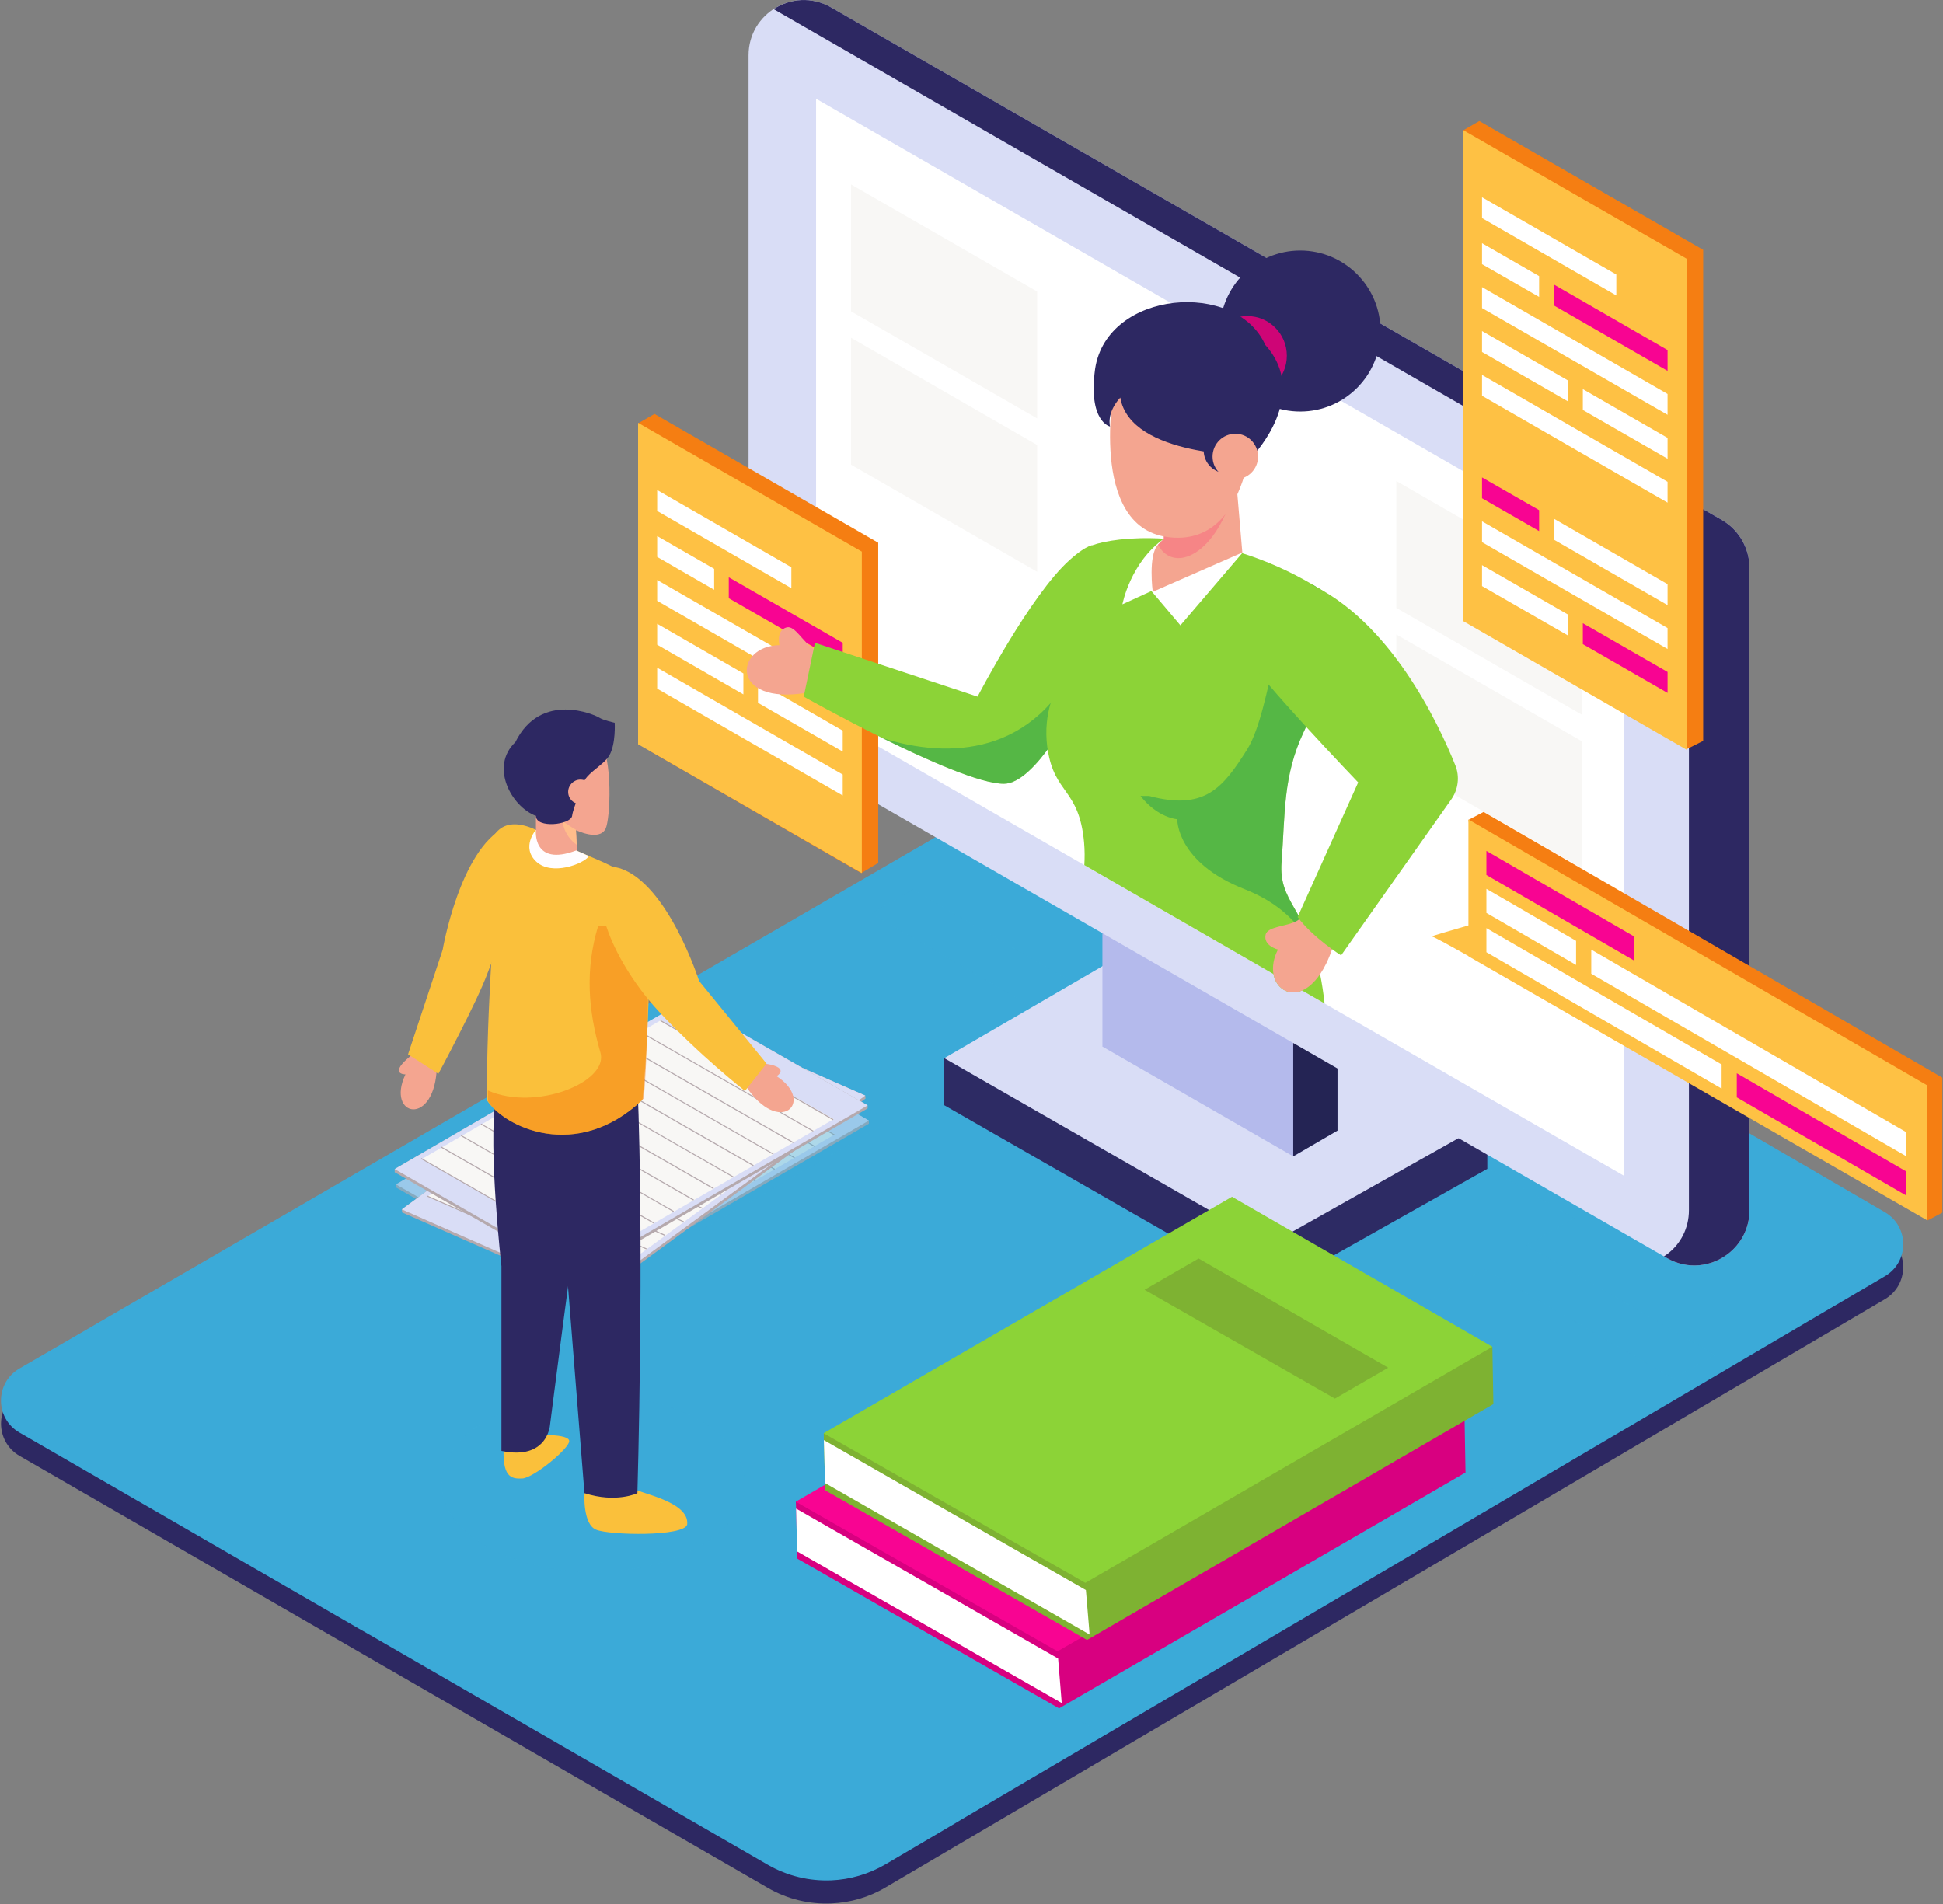 <svg width="150" height="147" viewBox="0 0 150 147" fill="none" xmlns="http://www.w3.org/2000/svg">
<rect x="0" y="0" width="150" height="147" fill="#808080" stroke="none"/>
<g clip-path="url(#clip0_18_41565)">
<path d="M87.562 61.634L145.506 95.363C147.397 96.458 147.397 99.188 145.523 100.301L68.363 145.722C67.07 146.487 65.63 146.896 64.19 146.957C62.498 147.035 60.798 146.635 59.28 145.757L1.509 112.402C-0.391 111.298 -0.399 108.55 1.501 107.455L80.474 61.625C82.669 60.356 85.376 60.356 87.562 61.634Z" fill="#2D2862"/>
<path d="M145.524 98.527L142.184 100.492L141.29 101.014L125.188 110.489L124.295 111.011L108.193 120.495L107.308 121.016L91.198 130.492L90.313 131.013L74.202 140.489L73.317 141.019L68.355 143.94C67.062 144.696 65.622 145.114 64.182 145.174C62.49 145.244 60.79 144.844 59.28 143.975L45.738 136.151L44.835 135.629L28.586 126.241L27.684 125.728L11.426 116.331L10.532 115.818L1.501 110.602C-0.399 109.507 -0.399 106.76 1.501 105.656L6.793 102.587L7.687 102.065L23.91 92.659L24.804 92.138L41.027 82.723L41.92 82.21L58.144 72.796L59.037 72.283L75.26 62.868L76.154 62.347L80.483 59.843C82.669 58.574 85.376 58.574 87.571 59.852L97.453 65.607L98.346 66.128L114.535 75.552L115.428 76.073L131.617 85.505L132.51 86.018L145.515 93.59C147.398 94.694 147.406 97.415 145.524 98.527Z" fill="#3BAAD8"/>
<g style="mix-blend-mode:multiply" opacity="0.4">
<path d="M57.51 114.531C57.51 118.304 52.261 121.364 45.789 121.364C39.326 121.364 34.077 118.304 34.077 114.531C34.077 110.758 39.326 107.698 45.789 107.698C52.261 107.698 57.51 110.758 57.51 114.531Z" fill="#3BAAD8"/>
</g>
<g style="mix-blend-mode:multiply" opacity="0.4">
<path d="M132.415 104.604L117.84 96.145L121.553 94.05L96.334 79.429L92.672 81.558L70.472 68.675L67.27 70.536L89.48 83.41L79.642 89.139L104.74 103.526L114.596 97.98L129.17 106.429L132.415 104.604Z" fill="#3BAAD8"/>
</g>
<path d="M89.592 75.612L114.821 86.618V90.243L97.999 99.718L72.9 85.331V81.698L89.592 75.612Z" fill="#2D2B64"/>
<path d="M89.592 71.987L114.821 86.618L97.999 96.093L72.9 81.698L89.592 71.987Z" fill="#D9DDF6"/>
<path d="M103.274 77.499V87.278L103.257 87.287L99.838 89.278L85.107 80.802V67.041L103.274 77.499Z" fill="#B4BAEC"/>
<path d="M103.256 87.287L99.838 89.278V75.534L103.256 77.499V87.287Z" fill="#242454"/>
<path d="M57.788 4.268V53.854C57.788 55.384 58.604 56.792 59.922 57.557L128.685 97.128C130.29 98.058 132.129 97.797 133.413 96.797C134.393 96.041 135.061 94.85 135.061 93.433V43.848C135.061 42.318 134.246 40.91 132.927 40.145L64.165 0.574C61.328 -1.06 57.788 0.991 57.788 4.268Z" fill="#D9DDF6"/>
<path d="M132.927 40.145L64.165 0.574C62.672 -0.287 60.981 -0.122 59.723 0.704L128.251 40.145C129.578 40.91 130.385 42.318 130.385 43.848V93.433C130.385 94.85 129.726 96.041 128.745 96.797C128.653 96.867 128.557 96.934 128.459 96.997L128.684 97.128C130.289 98.058 132.129 97.797 133.413 96.797C134.393 96.041 135.061 94.85 135.061 93.433V43.848C135.061 42.318 134.245 40.91 132.927 40.145Z" fill="#2D2862"/>
<path d="M125.379 43.526V90.782L102.259 77.473L100.524 76.473L98.311 75.204L83.71 66.789L63.002 54.871V7.624L90.425 23.41L93.982 25.453L94.173 25.566L98.667 28.148L99.179 28.444L103.499 30.93L125.379 43.526Z" fill="white"/>
<path d="M80.067 32.303V22.506L65.7 14.239V24.036L80.067 32.303Z" fill="#F8F7F5"/>
<path d="M80.067 44.143V34.355L65.7 26.079V35.876L80.067 44.143Z" fill="#F8F7F5"/>
<path d="M122.161 55.201V45.413L107.794 37.137V46.934L122.161 55.201Z" fill="#F8F7F5"/>
<path d="M122.161 67.05V57.253L107.794 48.986V58.774L122.161 67.05Z" fill="#F8F7F5"/>
<path d="M131.486 19.29L114.205 9.345L112.981 10.049L114.205 47.256L130.272 57.809L131.486 57.2V19.29Z" fill="#F57E12"/>
<path d="M130.211 19.977L112.938 10.032V47.942L130.211 57.887V19.977Z" fill="#FEC144"/>
<path d="M114.413 22.167V23.784L128.736 32.025V30.417L114.413 22.167Z" fill="white"/>
<path d="M114.413 28.948V30.556L128.736 38.806V37.198L114.413 28.948Z" fill="white"/>
<path d="M124.78 21.194L114.413 15.23V16.838L124.78 22.811V21.194Z" fill="white"/>
<path d="M118.82 21.316L114.413 18.777V20.394L118.82 22.924V21.316Z" fill="white"/>
<path d="M119.948 21.959V23.576L128.737 28.635V27.027L119.948 21.959Z" fill="#F80492"/>
<path d="M121.076 29.391L114.413 25.558V27.174L121.076 31.008V29.391Z" fill="white"/>
<path d="M122.195 30.043V31.652L128.737 35.416V33.807L122.195 30.043Z" fill="white"/>
<path d="M114.413 40.249V41.857L128.736 50.107V48.49L114.413 40.249Z" fill="white"/>
<path d="M118.82 39.388L114.413 36.859V38.467L118.82 41.005V39.388Z" fill="#F80492"/>
<path d="M119.948 40.04V41.657L128.737 46.717V45.1L119.948 40.04Z" fill="white"/>
<path d="M121.076 47.464L114.413 43.631V45.248L121.076 49.081V47.464Z" fill="white"/>
<path d="M122.195 48.116V49.733L128.737 53.497V51.88L122.195 48.116Z" fill="#F80492"/>
<path d="M67.799 66.624V41.901L50.526 31.956L49.303 32.66L50.136 57.965L66.489 67.406L67.799 66.624Z" fill="#F57E12"/>
<path d="M66.533 67.406V42.587L49.26 32.643V57.461L66.533 67.406Z" fill="#FEC144"/>
<path d="M50.734 44.778V46.386L65.058 54.636V53.019L50.734 44.778Z" fill="white"/>
<path d="M50.734 51.55V53.167L65.058 61.417V59.8L50.734 51.55Z" fill="white"/>
<path d="M61.093 43.796L50.734 37.832V39.449L61.093 45.413V43.796Z" fill="white"/>
<path d="M55.133 43.917L50.734 41.388V42.996L55.133 45.534V43.917Z" fill="white"/>
<path d="M56.261 44.569V46.186L65.058 51.246V49.629L56.261 44.569Z" fill="#F80492"/>
<path d="M57.389 51.993L50.734 48.16V49.777L57.389 53.61V51.993Z" fill="white"/>
<path d="M58.517 52.645V54.262L65.058 58.026V56.409L58.517 52.645Z" fill="white"/>
<path d="M114.535 73.239L148.829 94.216L149.948 93.624V83.201L114.535 62.686L113.372 63.294L114.535 73.239Z" fill="#F57E12"/>
<path d="M113.363 63.268V71.448C112.07 71.814 110.422 72.3 110.543 72.3C110.656 72.3 112.166 73.135 113.363 73.813V73.83L148.777 94.216V83.793L113.363 63.268Z" fill="#FEC144"/>
<path d="M126.168 72.309L114.751 65.694V67.554L126.168 74.169V72.309Z" fill="#F80492"/>
<path d="M122.846 73.317V75.178L147.163 89.269V87.409L122.846 73.317Z" fill="white"/>
<path d="M121.674 72.639L114.751 68.623V70.484L121.674 74.5V72.639Z" fill="white"/>
<path d="M132.909 82.184L114.751 71.657V73.517L132.909 84.045V82.184Z" fill="white"/>
<path d="M134.08 82.862V84.723L147.163 92.303V90.443L134.08 82.862Z" fill="#F80492"/>
<path d="M60.174 49.811C60.174 49.811 59.888 48.672 60.729 48.438C61.371 48.264 62.022 49.629 62.776 50.046C63.505 50.437 62.299 53.48 62.299 53.48C56.339 54.488 56.66 49.872 60.174 49.811Z" fill="#F4A590"/>
<path d="M84.292 42.092L83.416 50.576L83.234 52.35L83.025 54.393C83.025 54.393 79.945 60.513 77.499 60.513C75.695 60.513 71.617 58.713 68.103 56.974C64.833 55.349 62.048 53.784 62.048 53.784L62.915 49.629L75.469 53.784C75.469 53.784 79.555 45.908 82.6 43.213C82.6 43.208 82.603 43.205 82.609 43.205C83.251 42.631 83.832 42.231 84.292 42.092Z" fill="#8CD337"/>
<g opacity="0.56">
<path d="M83.415 50.576L83.233 52.35L83.025 54.393C83.025 54.393 79.945 60.513 77.498 60.513C75.694 60.513 71.616 58.713 68.103 56.974C73.178 58.6 79.988 58.417 83.415 50.576Z" fill="#2BA150"/>
</g>
<path d="M98.936 66.572C98.823 68.119 99.283 68.988 99.907 70.084C100.012 70.266 100.124 70.466 100.237 70.666C100.278 70.741 100.321 70.82 100.367 70.901C100.431 71.022 100.495 71.147 100.558 71.275C100.628 71.402 100.694 71.535 100.758 71.674C101.07 72.326 101.374 73.109 101.643 74.091C101.718 74.369 101.79 74.665 101.86 74.978C101.86 74.984 101.86 74.989 101.86 74.995C101.877 75.065 101.894 75.137 101.912 75.213C102.05 75.882 102.163 76.629 102.259 77.473L100.523 76.473C99.465 76.925 98.511 76.29 98.311 75.204L83.71 66.789C83.745 66.241 83.745 65.659 83.693 65.059C83.32 60.869 81.403 61.33 80.882 57.861C80.871 57.792 80.859 57.722 80.847 57.653C80.683 56.34 80.83 55.236 81.108 54.28C81.611 52.532 82.522 51.289 82.652 50.246C82.834 48.638 82.652 43.318 83.788 42.37C83.884 42.283 84.057 42.196 84.292 42.109C85.246 41.753 87.25 41.431 89.844 41.588C89.85 41.588 89.858 41.588 89.87 41.588C89.986 41.593 90.101 41.602 90.217 41.614C91.119 41.675 92.091 41.805 93.106 41.996C93.615 42.095 94.132 42.214 94.659 42.353C95.046 42.451 95.44 42.564 95.839 42.692C95.856 42.697 95.876 42.703 95.899 42.709C97.669 43.266 99.534 44.065 101.408 45.178C101.443 45.201 101.481 45.224 101.521 45.248C101.602 45.294 101.683 45.343 101.764 45.395C101.88 45.465 101.995 45.537 102.111 45.613C102.562 45.978 103.022 46.386 103.482 46.83V47.308C103.152 50.342 102.441 52.55 101.157 55.401C101.053 55.633 100.946 55.868 100.836 56.105C100.772 56.239 100.709 56.375 100.645 56.514C99.031 59.93 99.222 62.868 98.936 66.572Z" fill="#8CD337"/>
<g opacity="0.56">
<path d="M90.885 63.251C90.885 63.251 90.789 66.572 96.099 68.658C99.873 70.144 101.2 72.726 101.642 74.091C101.373 73.109 101.07 72.326 100.758 71.674C100.463 71.057 100.168 70.544 99.899 70.084C99.283 68.988 98.823 68.119 98.936 66.572C99.222 62.868 99.031 59.93 100.645 56.514C100.824 56.131 100.995 55.76 101.157 55.401C102.441 52.55 103.152 50.342 103.482 47.308V46.83C103.022 46.386 102.562 45.986 102.111 45.613C101.914 45.485 101.718 45.363 101.521 45.248C101.48 45.224 101.443 45.201 101.408 45.178C101.148 45.152 100.931 45.16 100.74 45.221C98.658 45.882 98.181 54.801 96.29 57.844C94.39 60.878 92.976 62.59 88.707 61.451H88.048C89.375 63.155 90.885 63.251 90.885 63.251Z" fill="#2BA150"/>
</g>
<path d="M102.884 73.17C102.872 73.21 102.858 73.248 102.84 73.283C102.563 74.091 102.242 74.726 101.912 75.213C101.461 75.873 100.984 76.273 100.524 76.473C99.466 76.925 98.511 76.29 98.312 75.204C98.216 74.656 98.303 74.004 98.659 73.309C98.659 73.309 97.522 73.031 97.704 72.17C97.843 71.561 99.136 71.535 99.925 71.196C100.073 71.135 100.203 71.057 100.307 70.97C100.33 70.947 100.35 70.924 100.368 70.901C100.446 70.814 100.498 70.71 100.515 70.588L102.884 73.17Z" fill="#F4A590"/>
<path d="M112.348 59.078C111.038 55.81 107.307 47.899 101.009 45.022L99.76 44.769C96.706 45.952 96.307 50.689 96.307 50.689C97.009 52.219 104.852 60.408 104.852 60.408L100.176 70.805C101.399 72.431 103.533 73.761 103.533 73.761L112.044 61.712C112.582 60.938 112.703 59.947 112.348 59.078Z" fill="#8CD337"/>
<path d="M96.004 42.579L91.128 48.281L88.89 45.63L86.651 46.656C86.651 46.656 87.259 43.396 89.905 41.562L96.004 42.579Z" fill="white"/>
<path d="M106.579 25.558C106.579 28.991 103.803 31.773 100.376 31.773C96.958 31.773 94.173 28.991 94.173 25.558C94.173 22.133 96.958 19.342 100.376 19.342C103.803 19.342 106.579 22.133 106.579 25.558Z" fill="#2D2862"/>
<path d="M88.993 45.691L95.908 42.657L95.431 37.059L95.075 37.198L89.844 39.241V41.614C89.844 41.614 89.653 41.779 89.401 42.048C88.62 42.866 88.993 45.691 88.993 45.691Z" fill="#F4A590"/>
<g style="mix-blend-mode:multiply" opacity="0.55">
<path d="M89.401 42.048C90.573 44.326 93.999 42.892 95.335 37.537L95.075 37.198L89.844 39.241V41.614C89.844 41.614 89.653 41.779 89.401 42.048Z" fill="#F86C7D"/>
</g>
<path d="M93.236 27.462C93.236 29.157 94.607 30.521 96.29 30.521C97.982 30.521 99.344 29.157 99.344 27.462C99.344 25.775 97.982 24.401 96.29 24.401C94.607 24.401 93.236 25.775 93.236 27.462Z" fill="#CE0576"/>
<path d="M90.46 28.113L87.874 27.557L86.026 29.783C86.026 29.783 83.979 40.605 90.095 41.457C96.749 42.388 96.749 32.191 96.749 32.191L90.46 28.113Z" fill="#F4A590"/>
<path d="M84.543 28.479C85.471 22.367 95.456 21.62 97.677 26.627C101.191 30.521 96.749 35.155 96.749 35.155C96.749 35.155 87.275 35.311 86.486 30.695C85.393 31.895 85.696 32.929 85.696 32.929C85.696 32.929 83.987 32.564 84.543 28.479Z" fill="#2D2862"/>
<path d="M92.924 34.772C92.924 35.746 93.713 36.537 94.685 36.537C95.648 36.537 96.437 35.746 96.437 34.772C96.437 33.799 95.648 33.016 94.685 33.016C93.713 33.016 92.924 33.799 92.924 34.772Z" fill="#2D2862"/>
<path d="M93.609 35.25C93.609 36.224 94.399 37.006 95.371 37.006C96.334 37.006 97.123 36.224 97.123 35.25C97.123 34.277 96.334 33.486 95.371 33.486C94.399 33.486 93.609 34.277 93.609 35.25Z" fill="#F4A590"/>
<path d="M93.097 102.109L113.06 109.255L113.138 113.688L81.767 131.9L61.553 120.338L61.544 119.782L61.458 116.47L61.44 115.94L93.097 102.109Z" fill="#D80080"/>
<path d="M92.959 97.684L113.06 109.263L81.646 127.493L61.432 115.94L92.959 97.684Z" fill="#F80492"/>
<path d="M100.905 113.262L86.218 104.865L90.382 102.448L105.018 110.872L100.905 113.262Z" fill="white"/>
<path d="M81.966 131.483L81.914 130.831L81.688 128.049L61.457 116.47L61.526 119.165L61.544 119.782L81.966 131.483Z" fill="white"/>
<path d="M95.24 96.823L115.211 103.978L115.289 108.403L83.919 126.615L63.705 115.062L63.687 114.497L63.6 111.184L63.592 110.654L95.24 96.823Z" fill="#7EB232"/>
<path d="M95.11 92.399L115.211 103.978L83.788 122.207L63.583 110.654L95.11 92.399Z" fill="#8CD337"/>
<path d="M103.057 107.977L88.36 99.579L92.533 97.163L107.169 105.595L103.057 107.977Z" fill="#7EB232"/>
<path d="M84.118 126.197L84.066 125.554L83.832 122.764L63.601 111.184L63.679 113.879L63.687 114.497L84.118 126.197Z" fill="white"/>
<path d="M30.572 91.443V91.677L44.635 99.762L67.079 86.757V86.514L55.645 79.959L52.964 78.655L48.696 80.898L30.572 91.443Z" fill="#B5A9AD"/>
<path d="M30.572 91.442L44.635 99.518L67.079 86.513L55.645 79.959L52.964 78.42L48.696 80.898L30.572 91.442Z" fill="#D9DDF6"/>
<path d="M32.681 90.651L51.125 79.933L64.459 87.574L45.989 98.284L32.681 90.651Z" fill="#F8F7F5"/>
<path d="M51.108 79.933L64.442 87.583L64.399 87.652L51.065 80.002L51.108 79.933Z" fill="#B5A9AD"/>
<path d="M49.563 80.82L62.897 88.469L62.863 88.539L49.528 80.889L49.563 80.82Z" fill="#B5A9AD"/>
<path d="M48.028 81.706L61.362 89.356L61.327 89.426L47.984 81.776L48.028 81.706Z" fill="#B5A9AD"/>
<path d="M46.484 82.593L59.827 90.243L59.783 90.312L46.449 82.663L46.484 82.593Z" fill="#B5A9AD"/>
<path d="M44.948 83.48L58.282 91.13L58.247 91.199L44.904 83.549L44.948 83.48Z" fill="#B5A9AD"/>
<path d="M43.413 84.366L56.747 92.016L56.703 92.086L43.369 84.436L43.413 84.366Z" fill="#B5A9AD"/>
<path d="M41.868 85.262L55.202 92.903L55.167 92.972L41.833 85.323L41.868 85.262Z" fill="#B5A9AD"/>
<path d="M40.332 86.148L53.667 93.79L53.623 93.859L40.289 86.209L40.332 86.148Z" fill="#B5A9AD"/>
<path d="M38.789 87.035L52.123 94.676L52.088 94.746L38.754 87.105L38.789 87.035Z" fill="#B5A9AD"/>
<path d="M37.252 87.922L50.587 95.563L50.543 95.633L37.209 87.991L37.252 87.922Z" fill="#B5A9AD"/>
<path d="M35.709 88.808L49.051 96.45L49.008 96.519L35.674 88.878L35.709 88.808Z" fill="#B5A9AD"/>
<path d="M34.173 89.695L47.508 97.337L47.473 97.406L34.13 89.765L34.173 89.695Z" fill="#B5A9AD"/>
<path d="M32.629 90.582L45.971 98.223L45.928 98.293L32.594 90.651L32.629 90.582Z" fill="#B5A9AD"/>
<g style="mix-blend-mode:multiply" opacity="0.4">
<path d="M56.174 79.359L53.276 77.699L48.687 80.368L29.167 91.721V91.973L44.315 100.675L68.484 86.67V86.418L56.174 79.359Z" fill="#3BAAD8"/>
</g>
<path d="M31.023 93.372L31.041 93.607L45.893 100.144L66.819 84.818L66.801 84.584L54.734 79.281L51.923 78.272L47.923 80.959L31.023 93.372Z" fill="#B5A9AD"/>
<path d="M31.023 93.372L45.867 99.91L66.801 84.584L54.734 79.281L51.897 78.038L47.923 80.959L31.023 93.372Z" fill="#D9DDF6"/>
<path d="M33.036 92.373L50.24 79.733L64.311 85.914L47.073 98.536L33.036 92.373Z" fill="#F8F7F5"/>
<path d="M50.214 79.742L64.285 85.922L64.259 85.992L50.188 79.82L50.214 79.742Z" fill="#B5A9AD"/>
<path d="M48.783 80.793L62.855 86.966L62.82 87.044L48.748 80.863L48.783 80.793Z" fill="#B5A9AD"/>
<path d="M47.342 81.837L61.414 88.017L61.388 88.087L47.316 81.906L47.342 81.837Z" fill="#B5A9AD"/>
<path d="M45.911 82.88L59.982 89.061L59.948 89.13L45.876 82.958L45.911 82.88Z" fill="#B5A9AD"/>
<path d="M44.471 83.932L58.543 90.104L58.517 90.182L44.437 84.001L44.471 83.932Z" fill="#B5A9AD"/>
<path d="M43.04 84.975L57.111 91.156L57.077 91.225L43.005 85.044L43.04 84.975Z" fill="#B5A9AD"/>
<path d="M41.599 86.018L55.671 92.199L55.636 92.277L41.565 86.096L41.599 86.018Z" fill="#B5A9AD"/>
<path d="M40.159 87.07L54.239 93.251L54.205 93.32L40.133 87.139L40.159 87.07Z" fill="#B5A9AD"/>
<path d="M38.728 88.113L52.8 94.294L52.765 94.363L38.693 88.191L38.728 88.113Z" fill="#B5A9AD"/>
<path d="M37.288 89.165L51.359 95.337L51.333 95.415L37.262 89.235L37.288 89.165Z" fill="#B5A9AD"/>
<path d="M35.856 90.208L49.928 96.389L49.893 96.459L35.821 90.278L35.856 90.208Z" fill="#B5A9AD"/>
<path d="M34.416 91.251L48.487 97.432L48.461 97.501L34.39 91.329L34.416 91.251Z" fill="#B5A9AD"/>
<path d="M32.984 92.303L47.056 98.475L47.021 98.553L32.949 92.373L32.984 92.303Z" fill="#B5A9AD"/>
<path d="M30.469 90.26V90.504L44.541 98.588L66.984 85.575V85.34L55.55 78.785L52.86 77.481L48.592 79.724L30.469 90.26Z" fill="#B5A9AD"/>
<path d="M30.469 90.26L44.541 98.345L66.984 85.34L55.55 78.785L52.86 77.247L48.592 79.724L30.469 90.26Z" fill="#D9DDF6"/>
<path d="M32.576 89.478L51.029 78.759L64.363 86.4L45.884 97.11L32.576 89.478Z" fill="#F8F7F5"/>
<path d="M51.012 78.759L64.346 86.409L64.303 86.479L50.969 78.829L51.012 78.759Z" fill="#B5A9AD"/>
<path d="M49.468 79.646L62.803 87.296L62.768 87.365L49.434 79.716L49.468 79.646Z" fill="#B5A9AD"/>
<path d="M47.932 80.533L61.266 88.183L61.223 88.252L47.889 80.602L47.932 80.533Z" fill="#B5A9AD"/>
<path d="M46.388 81.419L59.722 89.069L59.688 89.139L46.353 81.489L46.388 81.419Z" fill="#B5A9AD"/>
<path d="M44.853 82.306L58.187 89.956L58.144 90.026L44.81 82.376L44.853 82.306Z" fill="#B5A9AD"/>
<path d="M43.308 83.193L56.642 90.843L56.608 90.912L43.273 83.262L43.308 83.193Z" fill="#B5A9AD"/>
<path d="M41.773 84.079L55.107 91.729L55.064 91.799L41.73 84.149L41.773 84.079Z" fill="#B5A9AD"/>
<path d="M40.228 84.966L53.571 92.616L53.528 92.686L40.193 85.036L40.228 84.966Z" fill="#B5A9AD"/>
<path d="M38.693 85.862L52.027 93.503L51.992 93.572L38.649 85.922L38.693 85.862Z" fill="#B5A9AD"/>
<path d="M37.158 86.748L50.492 94.389L50.449 94.459L37.114 86.809L37.158 86.748Z" fill="#B5A9AD"/>
<path d="M35.613 87.635L48.947 95.276L48.912 95.346L35.578 87.705L35.613 87.635Z" fill="#B5A9AD"/>
<path d="M34.078 88.522L47.412 96.163L47.368 96.232L34.034 88.591L34.078 88.522Z" fill="#B5A9AD"/>
<path d="M32.534 89.408L45.868 97.05L45.833 97.119L32.499 89.478L32.534 89.408Z" fill="#B5A9AD"/>
<path d="M31.301 82.949C29.748 86.227 33.626 87.096 33.73 82.263L31.822 81.428C29.869 82.967 31.301 82.949 31.301 82.949Z" fill="#F4A590"/>
<path d="M59.956 83.088C59.956 83.088 61.188 82.35 58.716 82.071L57.527 83.775C60.156 87.844 62.993 85.062 59.956 83.088Z" fill="#F4A590"/>
<path d="M34.173 73.335C34.173 73.335 35.492 65.615 38.988 63.868L39.5 63.668C42.224 65.407 39.24 70.779 37.635 75.143C36.793 77.429 33.843 82.906 33.843 82.906L31.501 81.402L34.173 73.335Z" fill="#FAC03B"/>
<path d="M48.861 114.888C49.208 115.279 53.251 115.879 53.051 117.704C52.808 118.643 47.039 118.539 46.006 118.095C44.974 117.652 45.121 115.279 45.121 115.279L48.861 114.888Z" fill="#FAC03B"/>
<path d="M38.893 111.532C38.745 114.045 39.44 114.192 40.324 114.149C41.209 114.097 44.02 111.784 43.942 111.237C43.873 110.689 41.409 110.785 41.409 110.785L38.893 111.532Z" fill="#FAC03B"/>
<path d="M44.627 93.851C44.48 94.198 42.458 110.046 42.458 110.046C42.458 110.046 42.259 112.767 38.711 112.019V97.754C38.711 97.754 37.678 88.669 38.268 84.819C38.858 80.959 43.638 85.705 43.638 85.705L44.627 93.851Z" fill="#2D2862"/>
<path d="M49.208 83.532L40.827 85.157C41.521 87.878 43.196 91.086 43.196 91.086L45.121 115.279C47.585 116.07 49.208 115.279 49.208 115.279C49.208 115.279 49.754 96.711 49.208 83.532Z" fill="#2D2862"/>
<path d="M49.599 84.914C44.48 89.756 38.858 86.983 37.574 84.914C37.58 84.63 37.583 84.352 37.583 84.079C37.652 75.334 38.381 69.875 38.051 69.032C37.904 68.667 37.791 68.284 37.713 67.902C37.609 67.363 37.574 66.815 37.618 66.267C37.843 63.685 39.448 62.851 42.111 64.468C45.365 66.441 49.113 66.841 49.798 69.51C49.928 70.005 50.015 70.762 50.058 71.683C50.284 75.699 49.841 82.828 49.599 84.914Z" fill="#FAC03B"/>
<g opacity="0.5">
<path d="M49.702 84.801C44.661 89.739 38.996 87.079 37.678 85.027C37.672 84.743 37.669 84.465 37.669 84.192C41.365 85.827 47.021 83.532 46.353 81.263C45.407 78.02 45.156 74.865 46.18 71.483L49.919 71.561C50.205 75.578 49.901 82.715 49.702 84.801Z" fill="#F57E12"/>
</g>
<path d="M53.971 75.734C53.971 75.734 51.585 68.275 47.881 67.041L47.343 66.911C44.888 69.023 47.646 74.595 50.796 78.02C53.945 81.437 57.511 84.227 57.511 84.227L59.176 82.115L53.971 75.734Z" fill="#FAC03B"/>
<path d="M44.566 66.085C44.566 66.085 41.374 67.58 41.374 65.181V62.99C41.374 62.99 39.482 61.59 39.786 58.991C40.081 56.401 44.263 54.506 46.258 57.001C47.351 58.591 47.108 63.268 46.752 63.981C46.258 64.981 44.462 64.085 44.462 64.085L44.566 66.085Z" fill="#F4A590"/>
<g style="mix-blend-mode:multiply">
<path d="M44.462 64.085L44.523 65.224C43.49 64.485 43.421 63.381 43.421 63.381C43.421 63.381 43.933 63.781 44.661 64.172C44.54 64.12 44.462 64.085 44.462 64.085Z" fill="#FFBD8B"/>
</g>
<path d="M44.965 60.791C44.965 59.791 46.553 59.191 47.056 58.296C47.55 57.4 47.455 55.801 47.455 55.801C47.455 55.801 46.553 55.601 46.258 55.401C45.954 55.201 41.773 53.306 39.786 57.296C37.791 59.191 39.482 62.286 41.373 62.99C41.373 63.981 44.063 63.685 44.167 62.99C44.262 62.286 44.965 60.791 44.965 60.791Z" fill="#2D2862"/>
<path d="M45.755 61.139C45.755 61.669 45.338 62.086 44.809 62.086C44.288 62.086 43.863 61.669 43.863 61.139C43.863 60.617 44.288 60.191 44.809 60.191C45.338 60.191 45.755 60.617 45.755 61.139Z" fill="#F4A590"/>
<path d="M44.488 65.659C41.061 66.954 41.374 64.068 41.374 64.068C41.374 64.068 40.203 65.407 41.408 66.528C42.606 67.641 45.069 66.693 45.468 66.094L44.488 65.659Z" fill="#FFFDFF"/>
<g style="mix-blend-mode:multiply" opacity="0.4">
<path d="M113.181 113.697L81.732 131.9L84.951 133.76L116.209 115.557L113.181 113.697Z" fill="#3BAAD8"/>
</g>
</g>
<defs>
<clipPath id="clip0_18_41565">
<rect width="150" height="147" fill="white"/>
</clipPath>
</defs>
</svg>

